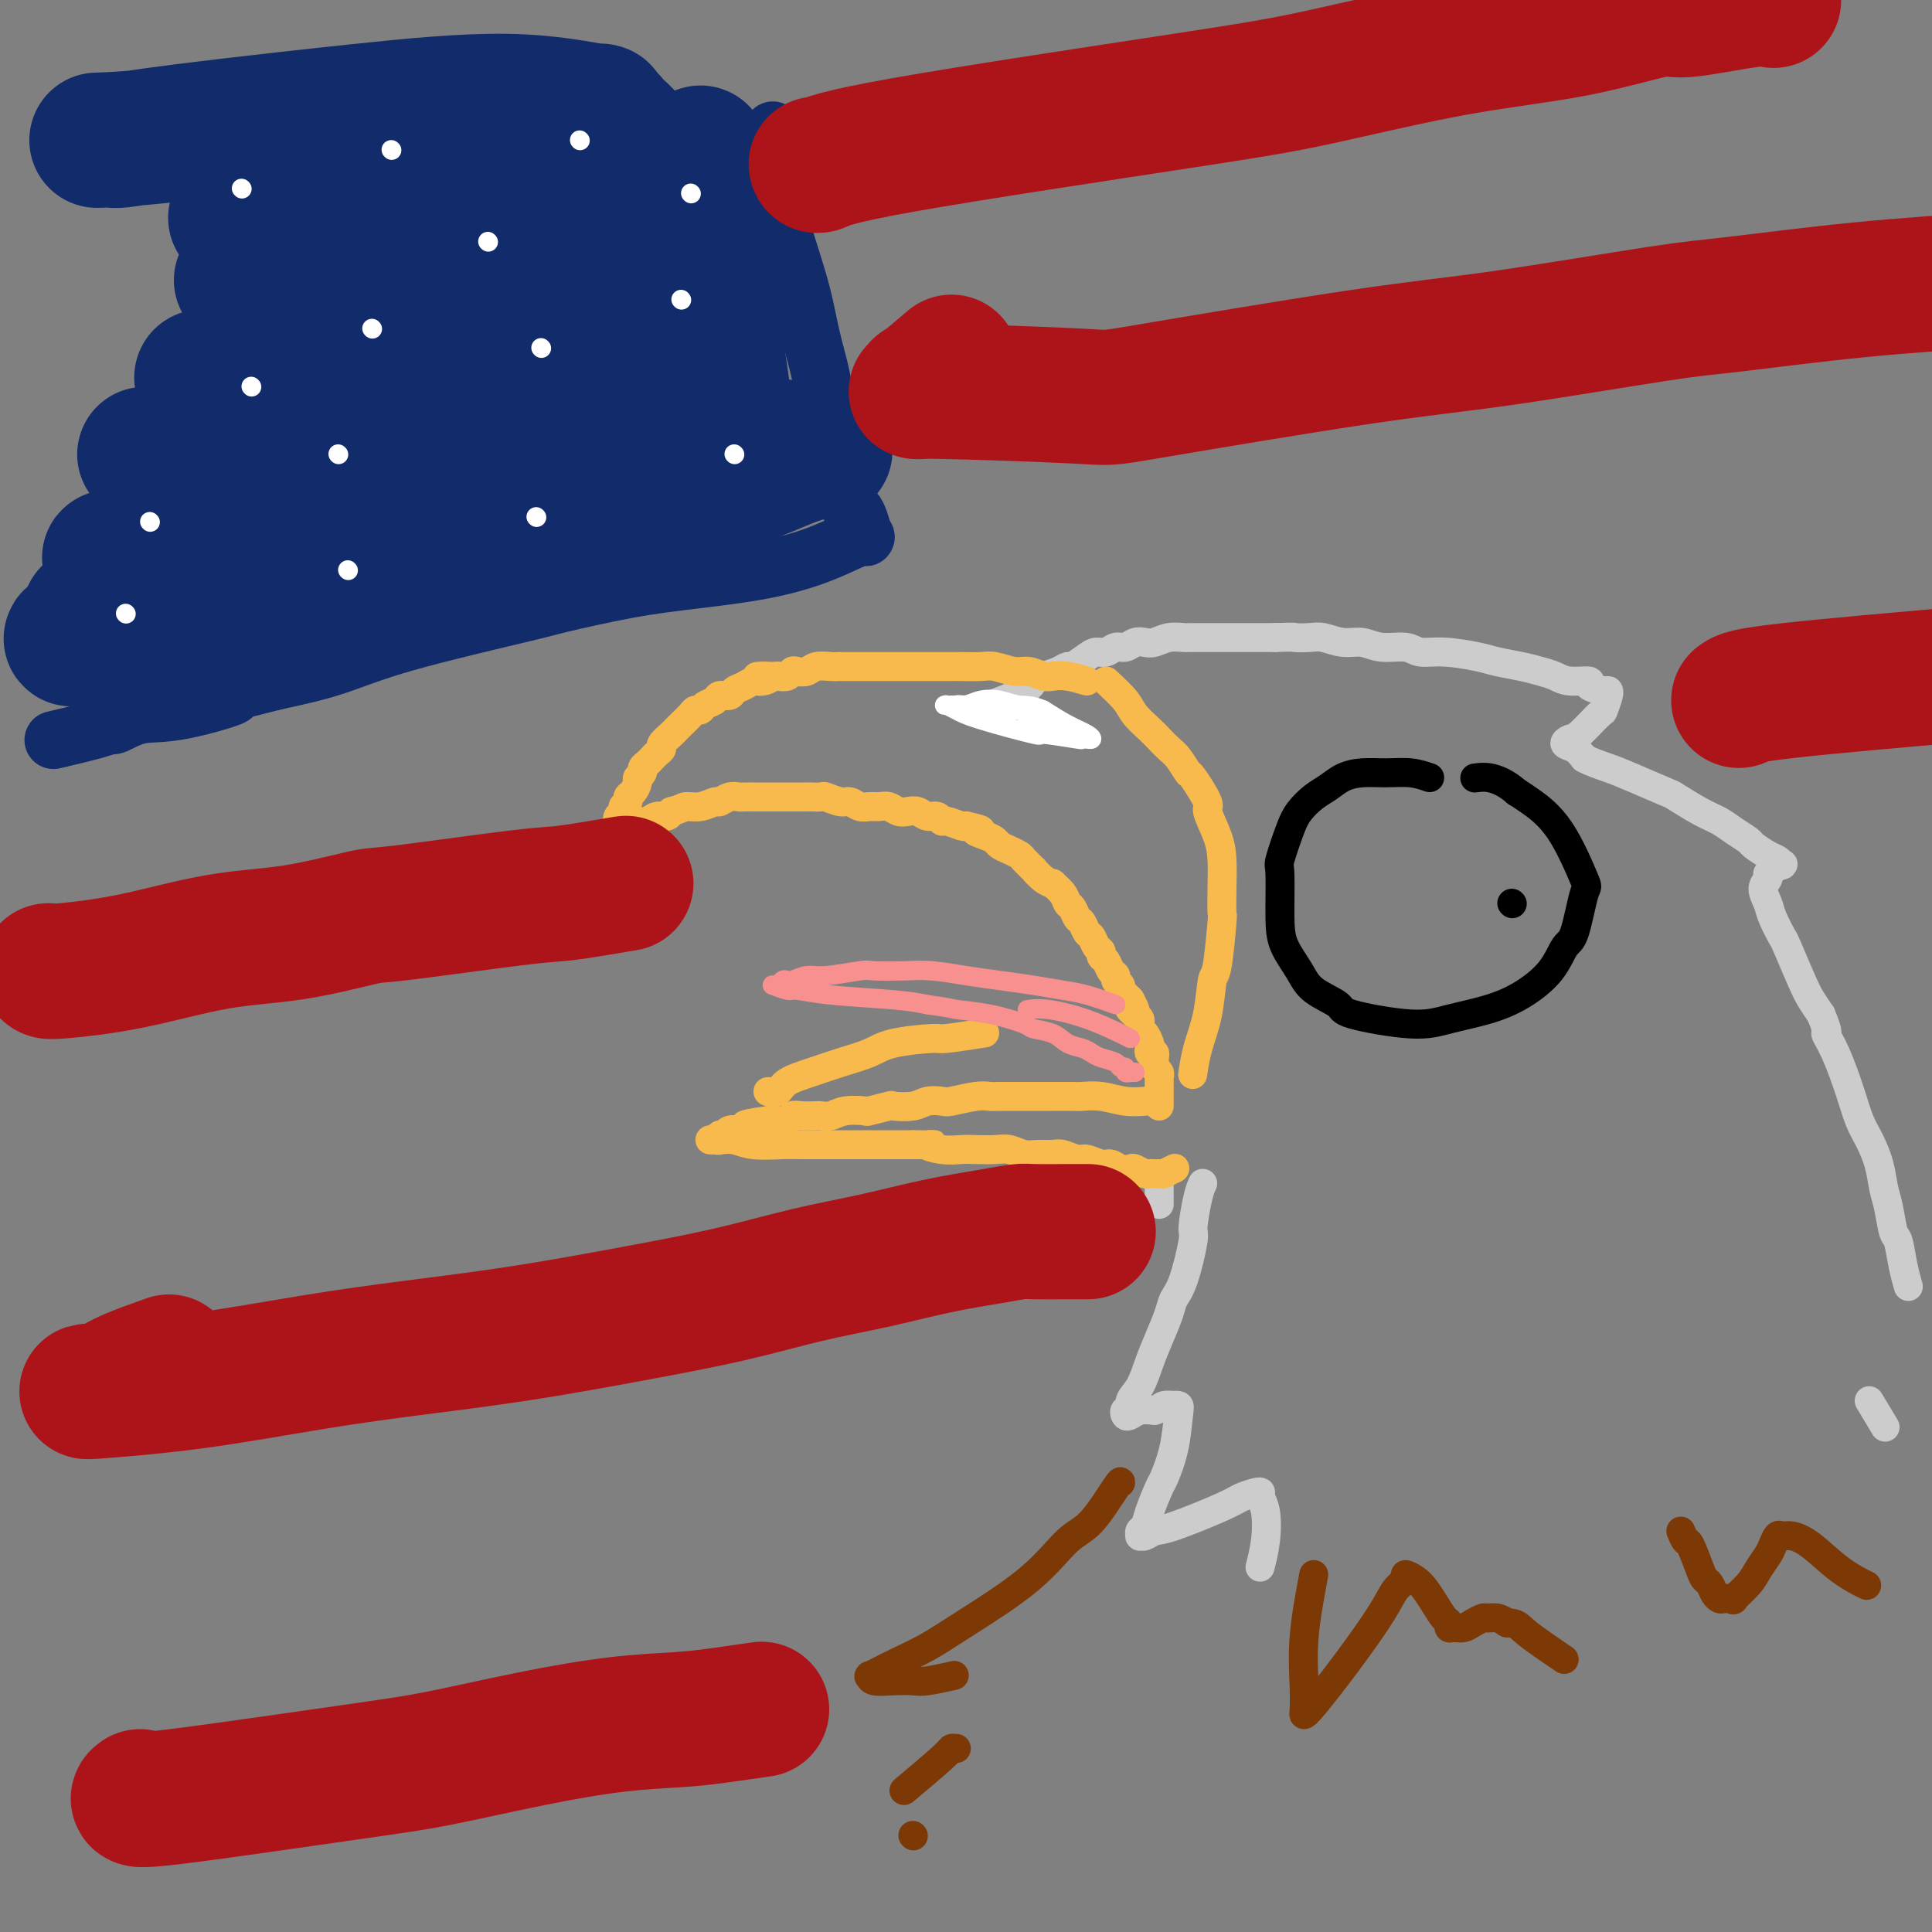 <svg viewBox='0 0 400 400' version='1.1' xmlns='http://www.w3.org/2000/svg' xmlns:xlink='http://www.w3.org/1999/xlink'><rect x="0" y="0" width="400" height="400" fill="#808080" stroke="none"/><g fill='none' stroke='#CCCCCC' stroke-width='6' stroke-linecap='round' stroke-linejoin='round'><path d='M205,146c2.773,-1.066 5.545,-2.132 7,-3c1.455,-0.868 1.592,-1.537 2,-2c0.408,-0.463 1.086,-0.719 2,-1c0.914,-0.281 2.065,-0.587 3,-1c0.935,-0.413 1.654,-0.933 2,-1c0.346,-0.067 0.319,0.318 1,0c0.681,-0.318 2.069,-1.338 3,-2c0.931,-0.662 1.404,-0.966 2,-1c0.596,-0.034 1.315,0.201 2,0c0.685,-0.201 1.338,-0.837 2,-1c0.662,-0.163 1.335,0.149 2,0c0.665,-0.149 1.324,-0.758 2,-1c0.676,-0.242 1.369,-0.117 2,0c0.631,0.117 1.198,0.228 2,0c0.802,-0.228 1.838,-0.793 3,-1c1.162,-0.207 2.451,-0.055 3,0c0.549,0.055 0.357,0.015 1,0c0.643,-0.015 2.119,-0.004 3,0c0.881,0.004 1.166,0.001 2,0c0.834,-0.001 2.215,-0.000 3,0c0.785,0.000 0.973,0.000 2,0c1.027,-0.000 2.892,-0.000 4,0c1.108,0.000 1.459,0.000 2,0c0.541,-0.000 1.270,-0.000 2,0'/><path d='M264,132c4.936,-0.159 3.776,-0.058 4,0c0.224,0.058 1.832,0.072 3,0c1.168,-0.072 1.895,-0.231 3,0c1.105,0.231 2.587,0.850 4,1c1.413,0.150 2.755,-0.171 4,0c1.245,0.171 2.392,0.833 4,1c1.608,0.167 3.678,-0.163 5,0c1.322,0.163 1.897,0.817 3,1c1.103,0.183 2.735,-0.106 5,0c2.265,0.106 5.162,0.605 7,1c1.838,0.395 2.615,0.684 4,1c1.385,0.316 3.378,0.658 5,1c1.622,0.342 2.873,0.683 4,1c1.127,0.317 2.130,0.611 3,1c0.870,0.389 1.606,0.875 3,1c1.394,0.125 3.445,-0.110 4,0c0.555,0.110 -0.386,0.566 0,1c0.386,0.434 2.100,0.846 3,1c0.900,0.154 0.987,0.052 1,0c0.013,-0.052 -0.048,-0.052 0,0c0.048,0.052 0.207,0.157 0,1c-0.207,0.843 -0.779,2.425 -1,3c-0.221,0.575 -0.092,0.142 -1,1c-0.908,0.858 -2.854,3.006 -4,4c-1.146,0.994 -1.493,0.833 -2,1c-0.507,0.167 -1.175,0.660 -1,1c0.175,0.340 1.193,0.526 2,1c0.807,0.474 1.404,1.237 2,2'/><path d='M328,157c1.558,0.843 3.452,1.451 5,2c1.548,0.549 2.750,1.039 5,2c2.250,0.961 5.550,2.393 7,3c1.450,0.607 1.051,0.390 2,1c0.949,0.610 3.247,2.046 5,3c1.753,0.954 2.963,1.425 4,2c1.037,0.575 1.902,1.253 3,2c1.098,0.747 2.427,1.563 3,2c0.573,0.437 0.388,0.496 1,1c0.612,0.504 2.022,1.455 3,2c0.978,0.545 1.523,0.685 2,1c0.477,0.315 0.884,0.806 1,1c0.116,0.194 -0.060,0.091 0,0c0.060,-0.091 0.355,-0.169 0,0c-0.355,0.169 -1.362,0.583 -2,1c-0.638,0.417 -0.908,0.835 -1,1c-0.092,0.165 -0.007,0.078 0,0c0.007,-0.078 -0.063,-0.147 0,0c0.063,0.147 0.259,0.509 0,1c-0.259,0.491 -0.972,1.110 -1,2c-0.028,0.890 0.629,2.051 1,3c0.371,0.949 0.455,1.685 1,3c0.545,1.315 1.549,3.209 2,4c0.451,0.791 0.348,0.480 1,2c0.652,1.520 2.060,4.871 3,7c0.940,2.129 1.411,3.037 2,4c0.589,0.963 1.294,1.982 2,3'/><path d='M377,210c2.003,4.793 1.012,3.775 1,4c-0.012,0.225 0.956,1.693 2,4c1.044,2.307 2.163,5.454 3,8c0.837,2.546 1.390,4.493 2,6c0.610,1.507 1.277,2.576 2,4c0.723,1.424 1.503,3.205 2,5c0.497,1.795 0.710,3.606 1,5c0.290,1.394 0.656,2.370 1,4c0.344,1.630 0.667,3.912 1,5c0.333,1.088 0.677,0.982 1,2c0.323,1.018 0.625,3.159 1,5c0.375,1.841 0.821,3.383 1,4c0.179,0.617 0.089,0.308 0,0'/><path d='M249,245c-0.297,0.622 -0.594,1.244 -1,3c-0.406,1.756 -0.920,4.646 -1,6c-0.080,1.354 0.274,1.173 0,3c-0.274,1.827 -1.176,5.663 -2,8c-0.824,2.337 -1.571,3.175 -2,4c-0.429,0.825 -0.539,1.638 -1,3c-0.461,1.362 -1.271,3.273 -2,5c-0.729,1.727 -1.376,3.271 -2,5c-0.624,1.729 -1.226,3.644 -2,5c-0.774,1.356 -1.722,2.154 -2,3c-0.278,0.846 0.113,1.740 0,2c-0.113,0.260 -0.729,-0.113 -1,0c-0.271,0.113 -0.196,0.711 0,1c0.196,0.289 0.514,0.270 1,0c0.486,-0.270 1.139,-0.791 2,-1c0.861,-0.209 1.931,-0.104 3,0'/><path d='M239,292c1.256,-0.381 1.395,-0.832 2,-1c0.605,-0.168 1.677,-0.053 2,0c0.323,0.053 -0.103,0.042 0,0c0.103,-0.042 0.733,-0.117 1,0c0.267,0.117 0.170,0.426 0,2c-0.170,1.574 -0.412,4.415 -1,7c-0.588,2.585 -1.520,4.916 -2,6c-0.480,1.084 -0.507,0.921 -1,2c-0.493,1.079 -1.453,3.399 -2,5c-0.547,1.601 -0.680,2.483 -1,3c-0.320,0.517 -0.826,0.671 -1,1c-0.174,0.329 -0.016,0.834 0,1c0.016,0.166 -0.109,-0.007 0,0c0.109,0.007 0.451,0.195 1,0c0.549,-0.195 1.306,-0.774 2,-1c0.694,-0.226 1.325,-0.100 4,-1c2.675,-0.900 7.395,-2.828 10,-4c2.605,-1.172 3.094,-1.590 4,-2c0.906,-0.410 2.230,-0.814 3,-1c0.770,-0.186 0.987,-0.154 1,0c0.013,0.154 -0.179,0.431 0,1c0.179,0.569 0.728,1.431 1,3c0.272,1.569 0.265,3.846 0,6c-0.265,2.154 -0.790,4.187 -1,5c-0.210,0.813 -0.105,0.407 0,0'/><path d='M387,290c1.250,2.083 2.500,4.167 3,5c0.500,0.833 0.250,0.417 0,0'/><path d='M240,245c0.000,0.089 0.000,0.178 0,1c0.000,0.822 0.000,2.378 0,3c0.000,0.622 0.000,0.311 0,0'/></g>
<g fill='none' stroke='#F8BA4D' stroke-width='6' stroke-linecap='round' stroke-linejoin='round'><path d='M225,141c-1.392,-0.414 -2.783,-0.828 -4,-1c-1.217,-0.172 -2.258,-0.102 -3,0c-0.742,0.102 -1.183,0.238 -2,0c-0.817,-0.238 -2.008,-0.848 -3,-1c-0.992,-0.152 -1.784,0.156 -3,0c-1.216,-0.156 -2.857,-0.774 -4,-1c-1.143,-0.226 -1.790,-0.061 -3,0c-1.210,0.061 -2.984,0.016 -4,0c-1.016,-0.016 -1.273,-0.004 -2,0c-0.727,0.004 -1.924,0.001 -3,0c-1.076,-0.001 -2.030,-0.000 -3,0c-0.970,0.000 -1.956,0.000 -3,0c-1.044,-0.000 -2.148,-0.000 -3,0c-0.852,0.000 -1.454,-0.000 -2,0c-0.546,0.000 -1.037,0.000 -2,0c-0.963,-0.000 -2.397,-0.001 -3,0c-0.603,0.001 -0.374,0.004 -1,0c-0.626,-0.004 -2.108,-0.015 -3,0c-0.892,0.015 -1.195,0.056 -2,0c-0.805,-0.056 -2.113,-0.207 -3,0c-0.887,0.207 -1.354,0.774 -2,1c-0.646,0.226 -1.472,0.112 -2,0c-0.528,-0.112 -0.757,-0.223 -1,0c-0.243,0.223 -0.498,0.778 -1,1c-0.502,0.222 -1.251,0.111 -2,0'/><path d='M161,140c-7.380,0.245 -3.329,-0.142 -2,0c1.329,0.142 -0.062,0.813 -1,1c-0.938,0.187 -1.421,-0.108 -2,0c-0.579,0.108 -1.253,0.621 -2,1c-0.747,0.379 -1.566,0.626 -2,1c-0.434,0.374 -0.483,0.875 -1,1c-0.517,0.125 -1.501,-0.125 -2,0c-0.499,0.125 -0.514,0.624 -1,1c-0.486,0.376 -1.443,0.629 -2,1c-0.557,0.371 -0.713,0.859 -1,1c-0.287,0.141 -0.706,-0.065 -1,0c-0.294,0.065 -0.465,0.402 -1,1c-0.535,0.598 -1.435,1.455 -2,2c-0.565,0.545 -0.795,0.776 -1,1c-0.205,0.224 -0.384,0.441 -1,1c-0.616,0.559 -1.670,1.459 -2,2c-0.330,0.541 0.065,0.722 0,1c-0.065,0.278 -0.591,0.652 -1,1c-0.409,0.348 -0.702,0.671 -1,1c-0.298,0.329 -0.601,0.665 -1,1c-0.399,0.335 -0.894,0.671 -1,1c-0.106,0.329 0.178,0.651 0,1c-0.178,0.349 -0.817,0.723 -1,1c-0.183,0.277 0.091,0.455 0,1c-0.091,0.545 -0.545,1.455 -1,2c-0.455,0.545 -0.910,0.723 -1,1c-0.090,0.277 0.186,0.651 0,1c-0.186,0.349 -0.833,0.671 -1,1c-0.167,0.329 0.147,0.666 0,1c-0.147,0.334 -0.756,0.667 -1,1c-0.244,0.333 -0.122,0.667 0,1'/><path d='M128,170c-2.013,3.109 -0.547,0.882 0,0c0.547,-0.882 0.173,-0.419 0,0c-0.173,0.419 -0.145,0.793 0,1c0.145,0.207 0.409,0.248 1,0c0.591,-0.248 1.510,-0.784 2,-1c0.490,-0.216 0.551,-0.113 1,0c0.449,0.113 1.285,0.237 2,0c0.715,-0.237 1.308,-0.833 2,-1c0.692,-0.167 1.483,0.095 2,0c0.517,-0.095 0.758,-0.548 1,-1'/><path d='M139,168c2.245,-0.553 2.359,-0.937 3,-1c0.641,-0.063 1.811,0.193 3,0c1.189,-0.193 2.398,-0.836 3,-1c0.602,-0.164 0.598,0.152 1,0c0.402,-0.152 1.210,-0.773 2,-1c0.790,-0.227 1.562,-0.061 2,0c0.438,0.061 0.541,0.016 1,0c0.459,-0.016 1.273,-0.004 2,0c0.727,0.004 1.367,0.001 2,0c0.633,-0.001 1.257,-0.000 2,0c0.743,0.000 1.604,0.000 2,0c0.396,-0.000 0.328,-0.001 1,0c0.672,0.001 2.085,0.004 3,0c0.915,-0.004 1.333,-0.016 2,0c0.667,0.016 1.582,0.061 2,0c0.418,-0.061 0.338,-0.227 1,0c0.662,0.227 2.064,0.846 3,1c0.936,0.154 1.405,-0.156 2,0c0.595,0.156 1.314,0.777 2,1c0.686,0.223 1.339,0.046 2,0c0.661,-0.046 1.332,0.039 2,0c0.668,-0.039 1.334,-0.203 2,0c0.666,0.203 1.334,0.771 2,1c0.666,0.229 1.331,0.118 2,0c0.669,-0.118 1.343,-0.243 2,0c0.657,0.243 1.297,0.853 2,1c0.703,0.147 1.470,-0.171 2,0c0.530,0.171 0.822,0.829 1,1c0.178,0.171 0.240,-0.146 1,0c0.760,0.146 2.217,0.756 3,1c0.783,0.244 0.891,0.122 1,0'/><path d='M200,171c5.003,1.107 2.509,0.874 2,1c-0.509,0.126 0.967,0.612 2,1c1.033,0.388 1.623,0.680 2,1c0.377,0.320 0.540,0.668 1,1c0.460,0.332 1.218,0.648 2,1c0.782,0.352 1.588,0.742 2,1c0.412,0.258 0.430,0.385 1,1c0.570,0.615 1.692,1.718 2,2c0.308,0.282 -0.198,-0.259 0,0c0.198,0.259 1.100,1.316 2,2c0.900,0.684 1.799,0.994 2,1c0.201,0.006 -0.297,-0.293 0,0c0.297,0.293 1.389,1.176 2,2c0.611,0.824 0.741,1.587 1,2c0.259,0.413 0.647,0.477 1,1c0.353,0.523 0.672,1.506 1,2c0.328,0.494 0.666,0.499 1,1c0.334,0.501 0.663,1.496 1,2c0.337,0.504 0.682,0.515 1,1c0.318,0.485 0.610,1.443 1,2c0.390,0.557 0.879,0.712 1,1c0.121,0.288 -0.126,0.707 0,1c0.126,0.293 0.626,0.460 1,1c0.374,0.540 0.621,1.454 1,2c0.379,0.546 0.889,0.724 1,1c0.111,0.276 -0.177,0.651 0,1c0.177,0.349 0.821,0.671 1,1c0.179,0.329 -0.106,0.666 0,1c0.106,0.334 0.602,0.667 1,1c0.398,0.333 0.699,0.667 1,1'/><path d='M234,207c2.121,3.809 0.424,2.330 0,2c-0.424,-0.330 0.425,0.488 1,1c0.575,0.512 0.876,0.718 1,1c0.124,0.282 0.072,0.638 0,1c-0.072,0.362 -0.164,0.728 0,1c0.164,0.272 0.584,0.450 1,1c0.416,0.550 0.830,1.470 1,2c0.170,0.530 0.098,0.668 0,1c-0.098,0.332 -0.222,0.859 0,1c0.222,0.141 0.791,-0.103 1,0c0.209,0.103 0.060,0.552 0,1c-0.060,0.448 -0.030,0.895 0,1c0.030,0.105 0.061,-0.130 0,0c-0.061,0.130 -0.212,0.626 0,1c0.212,0.374 0.789,0.626 1,1c0.211,0.374 0.057,0.870 0,1c-0.057,0.130 -0.015,-0.105 0,0c0.015,0.105 0.004,0.550 0,1c-0.004,0.450 -0.001,0.904 0,1c0.001,0.096 0.000,-0.167 0,0c-0.000,0.167 -0.000,0.763 0,1c0.000,0.237 0.000,0.116 0,0c-0.000,-0.116 -0.000,-0.228 0,0c0.000,0.228 0.000,0.796 0,1c-0.000,0.204 -0.000,0.044 0,0c0.000,-0.044 0.000,0.030 0,0c-0.000,-0.030 -0.000,-0.162 0,0c0.000,0.162 0.000,0.618 0,1c-0.000,0.382 -0.000,0.691 0,1'/><path d='M238,228c-0.091,-0.030 -0.183,-0.061 -1,0c-0.817,0.061 -2.360,0.212 -4,0c-1.640,-0.212 -3.377,-0.789 -5,-1c-1.623,-0.211 -3.132,-0.057 -4,0c-0.868,0.057 -1.096,0.015 -2,0c-0.904,-0.015 -2.483,-0.005 -4,0c-1.517,0.005 -2.970,0.005 -5,0c-2.030,-0.005 -4.636,-0.015 -6,0c-1.364,0.015 -1.485,0.056 -2,0c-0.515,-0.056 -1.423,-0.207 -3,0c-1.577,0.207 -3.821,0.774 -5,1c-1.179,0.226 -1.293,0.112 -2,0c-0.707,-0.112 -2.008,-0.223 -3,0c-0.992,0.223 -1.674,0.778 -3,1c-1.326,0.222 -3.296,0.111 -4,0c-0.704,-0.111 -0.142,-0.222 -1,0c-0.858,0.222 -3.137,0.778 -4,1c-0.863,0.222 -0.309,0.112 -1,0c-0.691,-0.112 -2.625,-0.226 -4,0c-1.375,0.226 -2.189,0.792 -3,1c-0.811,0.208 -1.617,0.060 -2,0c-0.383,-0.060 -0.343,-0.030 -1,0c-0.657,0.030 -2.010,0.061 -3,0c-0.990,-0.061 -1.616,-0.212 -2,0c-0.384,0.212 -0.527,0.788 -1,1c-0.473,0.212 -1.278,0.061 -2,0c-0.722,-0.061 -1.361,-0.030 -2,0'/><path d='M159,232c-7.383,1.016 -4.339,1.056 -3,1c1.339,-0.056 0.973,-0.207 0,0c-0.973,0.207 -2.552,0.772 -3,1c-0.448,0.228 0.234,0.117 0,0c-0.234,-0.117 -1.386,-0.242 -2,0c-0.614,0.242 -0.692,0.849 -1,1c-0.308,0.151 -0.848,-0.155 -1,0c-0.152,0.155 0.083,0.773 0,1c-0.083,0.227 -0.485,0.065 -1,0c-0.515,-0.065 -1.141,-0.031 -1,0c0.141,0.031 1.051,0.061 2,0c0.949,-0.061 1.937,-0.212 3,0c1.063,0.212 2.202,0.789 4,1c1.798,0.211 4.255,0.057 6,0c1.745,-0.057 2.778,-0.015 4,0c1.222,0.015 2.633,0.004 4,0c1.367,-0.004 2.689,-0.001 4,0c1.311,0.001 2.609,0.000 4,0c1.391,-0.000 2.874,-0.000 4,0c1.126,0.000 1.893,0.000 3,0c1.107,-0.000 2.553,-0.000 4,0'/><path d='M189,237c7.051,0.094 3.678,-0.171 3,0c-0.678,0.171 1.340,0.777 3,1c1.660,0.223 2.961,0.064 4,0c1.039,-0.064 1.814,-0.031 3,0c1.186,0.031 2.783,0.061 4,0c1.217,-0.061 2.054,-0.214 3,0c0.946,0.214 2.001,0.793 3,1c0.999,0.207 1.943,0.040 3,0c1.057,-0.040 2.226,0.046 3,0c0.774,-0.046 1.152,-0.224 2,0c0.848,0.224 2.166,0.848 3,1c0.834,0.152 1.183,-0.169 2,0c0.817,0.169 2.102,0.829 3,1c0.898,0.171 1.410,-0.147 2,0c0.590,0.147 1.257,0.757 2,1c0.743,0.243 1.561,0.118 2,0c0.439,-0.118 0.498,-0.228 1,0c0.502,0.228 1.445,0.793 2,1c0.555,0.207 0.721,0.057 1,0c0.279,-0.057 0.671,-0.019 1,0c0.329,0.019 0.597,0.019 1,0c0.403,-0.019 0.943,-0.057 1,0c0.057,0.057 -0.369,0.208 0,0c0.369,-0.208 1.534,-0.774 2,-1c0.466,-0.226 0.233,-0.113 0,0'/><path d='M229,141c1.542,1.429 3.085,2.859 4,4c0.915,1.141 1.203,1.995 2,3c0.797,1.005 2.102,2.162 3,3c0.898,0.838 1.390,1.358 2,2c0.610,0.642 1.338,1.405 2,2c0.662,0.595 1.258,1.021 2,2c0.742,0.979 1.631,2.512 2,3c0.369,0.488 0.218,-0.069 1,1c0.782,1.069 2.497,3.764 3,5c0.503,1.236 -0.205,1.012 0,2c0.205,0.988 1.324,3.188 2,5c0.676,1.812 0.910,3.236 1,5c0.090,1.764 0.035,3.868 0,6c-0.035,2.132 -0.050,4.291 0,5c0.050,0.709 0.164,-0.031 0,2c-0.164,2.031 -0.608,6.832 -1,9c-0.392,2.168 -0.732,1.702 -1,3c-0.268,1.298 -0.464,4.358 -1,7c-0.536,2.642 -1.414,4.865 -2,7c-0.586,2.135 -0.882,4.181 -1,5c-0.118,0.819 -0.059,0.409 0,0'/><path d='M159,226c0.733,0.179 1.466,0.357 2,0c0.534,-0.357 0.868,-1.251 2,-2c1.132,-0.749 3.061,-1.353 5,-2c1.939,-0.647 3.890,-1.335 6,-2c2.110,-0.665 4.381,-1.306 6,-2c1.619,-0.694 2.586,-1.440 5,-2c2.414,-0.560 6.276,-0.934 8,-1c1.724,-0.066 1.310,0.174 3,0c1.690,-0.174 5.483,-0.764 7,-1c1.517,-0.236 0.759,-0.118 0,0'/></g>
<g fill='none' stroke='#000000' stroke-width='6' stroke-linecap='round' stroke-linejoin='round'><path d='M296,161c-1.249,-0.427 -2.497,-0.854 -4,-1c-1.503,-0.146 -3.259,-0.009 -5,0c-1.741,0.009 -3.467,-0.108 -5,0c-1.533,0.108 -2.871,0.441 -4,1c-1.129,0.559 -2.047,1.345 -3,2c-0.953,0.655 -1.940,1.181 -3,2c-1.060,0.819 -2.193,1.933 -3,3c-0.807,1.067 -1.287,2.087 -2,4c-0.713,1.913 -1.660,4.721 -2,6c-0.340,1.279 -0.075,1.031 0,3c0.075,1.969 -0.042,6.155 0,9c0.042,2.845 0.243,4.347 1,6c0.757,1.653 2.070,3.456 3,5c0.930,1.544 1.477,2.828 3,4c1.523,1.172 4.023,2.232 5,3c0.977,0.768 0.433,1.246 3,2c2.567,0.754 8.245,1.785 12,2c3.755,0.215 5.586,-0.387 8,-1c2.414,-0.613 5.409,-1.236 8,-2c2.591,-0.764 4.778,-1.670 7,-3c2.222,-1.330 4.480,-3.084 6,-5c1.520,-1.916 2.303,-3.996 3,-5c0.697,-1.004 1.309,-0.934 2,-3c0.691,-2.066 1.461,-6.269 2,-8c0.539,-1.731 0.845,-0.990 0,-3c-0.845,-2.010 -2.843,-6.772 -5,-10c-2.157,-3.228 -4.473,-4.922 -6,-6c-1.527,-1.078 -2.263,-1.539 -3,-2'/><path d='M314,164c-3.956,-3.467 -6.844,-3.133 -8,-3c-1.156,0.133 -0.578,0.067 0,0'/><path d='M313,187c0.000,0.000 0.100,0.100 0.1,0.1'/></g>
<g fill='none' stroke='#F99090' stroke-width='4' stroke-linecap='round' stroke-linejoin='round'><path d='M231,208c-2.107,-0.756 -4.213,-1.512 -6,-2c-1.787,-0.488 -3.253,-0.709 -5,-1c-1.747,-0.291 -3.774,-0.652 -6,-1c-2.226,-0.348 -4.653,-0.681 -7,-1c-2.347,-0.319 -4.616,-0.622 -7,-1c-2.384,-0.378 -4.882,-0.829 -7,-1c-2.118,-0.171 -3.854,-0.061 -6,0c-2.146,0.061 -4.701,0.073 -6,0c-1.299,-0.073 -1.342,-0.229 -3,0c-1.658,0.229 -4.931,0.845 -7,1c-2.069,0.155 -2.935,-0.151 -4,0c-1.065,0.151 -2.330,0.757 -3,1c-0.670,0.243 -0.743,0.122 -1,0c-0.257,-0.122 -0.696,-0.244 -1,0c-0.304,0.244 -0.473,0.853 -1,1c-0.527,0.147 -1.412,-0.168 -1,0c0.412,0.168 2.121,0.818 3,1c0.879,0.182 0.926,-0.106 2,0c1.074,0.106 3.174,0.605 7,1c3.826,0.395 9.379,0.684 13,1c3.621,0.316 5.311,0.658 7,1'/><path d='M192,208c5.839,0.813 4.936,0.847 6,1c1.064,0.153 4.094,0.426 7,1c2.906,0.574 5.688,1.449 7,2c1.312,0.551 1.153,0.777 2,1c0.847,0.223 2.701,0.441 4,1c1.299,0.559 2.043,1.459 3,2c0.957,0.541 2.126,0.723 3,1c0.874,0.277 1.454,0.647 2,1c0.546,0.353 1.059,0.687 2,1c0.941,0.313 2.309,0.606 3,1c0.691,0.394 0.706,0.890 1,1c0.294,0.110 0.867,-0.167 1,0c0.133,0.167 -0.174,0.777 0,1c0.174,0.223 0.830,0.060 1,0c0.170,-0.060 -0.147,-0.016 0,0c0.147,0.016 0.756,0.005 1,0c0.244,-0.005 0.122,-0.002 0,0'/><path d='M234,215c-0.263,-0.144 -0.526,-0.287 -2,-1c-1.474,-0.713 -4.158,-1.995 -7,-3c-2.842,-1.005 -5.842,-1.732 -8,-2c-2.158,-0.268 -3.474,-0.077 -4,0c-0.526,0.077 -0.263,0.038 0,0'/></g>
<g fill='none' stroke='#FFFFFF' stroke-width='4' stroke-linecap='round' stroke-linejoin='round'><path d='M222,152c0.003,-0.249 0.006,-0.497 -1,-1c-1.006,-0.503 -3.022,-1.259 -5,-2c-1.978,-0.741 -3.917,-1.466 -5,-2c-1.083,-0.534 -1.311,-0.876 -4,-1c-2.689,-0.124 -7.839,-0.031 -10,0c-2.161,0.031 -1.331,-0.001 -1,0c0.331,0.001 0.165,0.036 0,0c-0.165,-0.036 -0.328,-0.144 0,0c0.328,0.144 1.147,0.540 2,1c0.853,0.460 1.741,0.985 5,2c3.259,1.015 8.890,2.521 11,3c2.110,0.479 0.699,-0.067 2,0c1.301,0.067 5.315,0.748 7,1c1.685,0.252 1.043,0.077 1,0c-0.043,-0.077 0.513,-0.054 1,0c0.487,0.054 0.904,0.138 1,0c0.096,-0.138 -0.128,-0.499 -1,-1c-0.872,-0.501 -2.392,-1.143 -4,-2c-1.608,-0.857 -3.304,-1.928 -5,-3'/><path d='M216,147c-2.491,-1.098 -3.719,-0.844 -5,-1c-1.281,-0.156 -2.617,-0.721 -4,-1c-1.383,-0.279 -2.814,-0.272 -4,0c-1.186,0.272 -2.127,0.809 -3,1c-0.873,0.191 -1.676,0.037 -2,0c-0.324,-0.037 -0.168,0.043 0,0c0.168,-0.043 0.348,-0.207 1,0c0.652,0.207 1.775,0.787 3,1c1.225,0.213 2.550,0.061 4,0c1.450,-0.061 3.023,-0.030 4,0c0.977,0.030 1.359,0.061 2,0c0.641,-0.061 1.543,-0.212 2,0c0.457,0.212 0.469,0.788 1,1c0.531,0.212 1.580,0.061 2,0c0.420,-0.061 0.210,-0.030 0,0'/></g>
<g fill='none' stroke='#7C3805' stroke-width='6' stroke-linecap='round' stroke-linejoin='round'><path d='M232,307c0.032,-0.297 0.065,-0.593 -1,1c-1.065,1.593 -3.227,5.077 -5,7c-1.773,1.923 -3.156,2.287 -5,4c-1.844,1.713 -4.150,4.777 -8,8c-3.850,3.223 -9.246,6.604 -13,9c-3.754,2.396 -5.867,3.805 -8,5c-2.133,1.195 -4.284,2.176 -6,3c-1.716,0.824 -2.995,1.493 -4,2c-1.005,0.507 -1.736,0.854 -2,1c-0.264,0.146 -0.061,0.091 0,0c0.061,-0.091 -0.020,-0.220 0,0c0.020,0.220 0.139,0.787 1,1c0.861,0.213 2.463,0.071 4,0c1.537,-0.071 3.010,-0.071 4,0c0.990,0.071 1.497,0.211 3,0c1.503,-0.211 4.001,-0.775 5,-1c0.999,-0.225 0.500,-0.113 0,0'/><path d='M198,362c-0.405,-0.048 -0.810,-0.095 -1,0c-0.190,0.095 -0.167,0.333 -2,2c-1.833,1.667 -5.524,4.762 -7,6c-1.476,1.238 -0.738,0.619 0,0'/><path d='M189,380c0.000,0.000 0.100,0.100 0.1,0.1'/><path d='M272,326c-0.844,4.505 -1.688,9.010 -2,13c-0.312,3.990 -0.092,7.464 0,10c0.092,2.536 0.055,4.132 0,5c-0.055,0.868 -0.129,1.008 0,1c0.129,-0.008 0.459,-0.162 2,-2c1.541,-1.838 4.292,-5.358 7,-9c2.708,-3.642 5.373,-7.404 7,-10c1.627,-2.596 2.218,-4.025 3,-5c0.782,-0.975 1.756,-1.496 2,-2c0.244,-0.504 -0.244,-0.990 0,-1c0.244,-0.010 1.218,0.455 2,1c0.782,0.545 1.372,1.169 2,2c0.628,0.831 1.295,1.869 2,3c0.705,1.131 1.449,2.356 2,3c0.551,0.644 0.910,0.706 1,1c0.090,0.294 -0.088,0.821 0,1c0.088,0.179 0.442,0.010 1,0c0.558,-0.010 1.318,0.140 2,0c0.682,-0.140 1.285,-0.571 2,-1c0.715,-0.429 1.542,-0.857 2,-1c0.458,-0.143 0.546,0.000 1,0c0.454,-0.000 1.272,-0.143 2,0c0.728,0.143 1.364,0.571 2,1'/><path d='M312,336c2.190,0.000 2.167,0.500 4,2c1.833,1.500 5.524,4.000 7,5c1.476,1.000 0.738,0.500 0,0'/><path d='M348,317c0.364,0.869 0.727,1.737 1,2c0.273,0.263 0.454,-0.081 1,1c0.546,1.081 1.456,3.586 2,5c0.544,1.414 0.722,1.738 1,2c0.278,0.262 0.657,0.462 1,1c0.343,0.538 0.650,1.415 1,2c0.350,0.585 0.745,0.880 1,1c0.255,0.120 0.372,0.066 1,0c0.628,-0.066 1.769,-0.143 2,0c0.231,0.143 -0.447,0.506 0,0c0.447,-0.506 2.018,-1.880 3,-3c0.982,-1.120 1.376,-1.984 2,-3c0.624,-1.016 1.478,-2.182 2,-3c0.522,-0.818 0.710,-1.288 1,-2c0.290,-0.712 0.680,-1.667 1,-2c0.320,-0.333 0.570,-0.043 1,0c0.430,0.043 1.041,-0.160 2,0c0.959,0.160 2.267,0.682 4,2c1.733,1.318 3.890,3.432 6,5c2.110,1.568 4.174,2.591 5,3c0.826,0.409 0.413,0.205 0,0'/></g>
<g fill='none' stroke='#122B6A' stroke-width='12' stroke-linecap='round' stroke-linejoin='round'><path d='M160,27c-0.074,1.581 -0.147,3.161 0,6c0.147,2.839 0.515,6.935 1,10c0.485,3.065 1.085,5.097 2,8c0.915,2.903 2.143,6.675 3,10c0.857,3.325 1.343,6.201 2,9c0.657,2.799 1.484,5.519 2,8c0.516,2.481 0.719,4.721 1,6c0.281,1.279 0.639,1.595 1,3c0.361,1.405 0.727,3.898 1,6c0.273,2.102 0.455,3.815 1,6c0.545,2.185 1.454,4.844 2,6c0.546,1.156 0.728,0.809 1,1c0.272,0.191 0.633,0.922 1,2c0.367,1.078 0.741,2.505 1,3c0.259,0.495 0.403,0.058 0,0c-0.403,-0.058 -1.351,0.262 -3,1c-1.649,0.738 -3.997,1.893 -7,3c-3.003,1.107 -6.659,2.166 -11,3c-4.341,0.834 -9.367,1.443 -14,2c-4.633,0.557 -8.874,1.062 -14,2c-5.126,0.938 -11.139,2.309 -14,3c-2.861,0.691 -2.571,0.701 -8,2c-5.429,1.299 -16.577,3.888 -24,6c-7.423,2.112 -11.121,3.746 -15,5c-3.879,1.254 -7.940,2.127 -12,3'/><path d='M57,141c-20.431,5.146 -10.507,3.010 -9,3c1.507,-0.010 -5.403,2.104 -10,3c-4.597,0.896 -6.879,0.573 -9,1c-2.121,0.427 -4.079,1.603 -5,2c-0.921,0.397 -0.803,0.014 -1,0c-0.197,-0.014 -0.707,0.343 -3,1c-2.293,0.657 -6.369,1.616 -8,2c-1.631,0.384 -0.815,0.192 0,0'/></g>
<g fill='none' stroke='#122B6A' stroke-width='28' stroke-linecap='round' stroke-linejoin='round'><path d='M41,107c4.055,0.121 8.110,0.241 13,1c4.890,0.759 10.614,2.156 26,0c15.386,-2.156 40.433,-7.864 51,-10c10.567,-2.136 6.652,-0.700 7,-1c0.348,-0.300 4.957,-2.335 7,-3c2.043,-0.665 1.518,0.039 2,0c0.482,-0.039 1.970,-0.820 2,-1c0.030,-0.180 -1.398,0.243 -6,1c-4.602,0.757 -12.379,1.849 -22,4c-9.621,2.151 -21.086,5.360 -31,8c-9.914,2.640 -18.278,4.711 -27,7c-8.722,2.289 -17.800,4.795 -22,6c-4.200,1.205 -3.520,1.107 -6,2c-2.480,0.893 -8.121,2.777 -11,4c-2.879,1.223 -2.997,1.787 -4,2c-1.003,0.213 -2.890,0.077 0,0c2.890,-0.077 10.558,-0.095 14,0c3.442,0.095 2.657,0.302 13,-1c10.343,-1.302 31.813,-4.113 42,-6c10.187,-1.887 9.091,-2.848 13,-4c3.909,-1.152 12.822,-2.493 21,-5c8.178,-2.507 15.620,-6.178 20,-8c4.380,-1.822 5.697,-1.795 6,-2c0.303,-0.205 -0.408,-0.640 1,-1c1.408,-0.360 4.934,-0.643 0,0c-4.934,0.643 -18.328,2.212 -25,3c-6.672,0.788 -6.620,0.797 -15,3c-8.380,2.203 -25.190,6.602 -42,11'/><path d='M68,117c-13.090,2.881 -17.314,3.084 -24,5c-6.686,1.916 -15.835,5.545 -20,7c-4.165,1.455 -3.347,0.736 -4,1c-0.653,0.264 -2.778,1.513 -4,2c-1.222,0.487 -1.542,0.213 -1,0c0.542,-0.213 1.947,-0.366 8,-1c6.053,-0.634 16.755,-1.750 29,-4c12.245,-2.250 26.033,-5.634 39,-9c12.967,-3.366 25.113,-6.712 36,-10c10.887,-3.288 20.517,-6.516 27,-9c6.483,-2.484 9.820,-4.223 13,-5c3.180,-0.777 6.202,-0.592 1,-1c-5.202,-0.408 -18.627,-1.409 -25,-2c-6.373,-0.591 -5.694,-0.771 -18,1c-12.306,1.771 -37.596,5.493 -54,9c-16.404,3.507 -23.921,6.800 -30,9c-6.079,2.200 -10.722,3.306 -13,4c-2.278,0.694 -2.193,0.977 -2,1c0.193,0.023 0.494,-0.215 -1,0c-1.494,0.215 -4.783,0.884 1,0c5.783,-0.884 20.637,-3.321 29,-5c8.363,-1.679 10.233,-2.600 17,-5c6.767,-2.400 18.430,-6.277 30,-10c11.570,-3.723 23.047,-7.290 28,-9c4.953,-1.710 3.382,-1.561 4,-2c0.618,-0.439 3.425,-1.466 4,-2c0.575,-0.534 -1.083,-0.576 -1,-1c0.083,-0.424 1.907,-1.229 -7,-1c-8.907,0.229 -28.545,1.494 -42,3c-13.455,1.506 -20.728,3.253 -28,5'/><path d='M60,88c-7.753,1.348 -13.136,2.216 -17,3c-3.864,0.784 -6.210,1.482 -8,2c-1.790,0.518 -3.024,0.856 -4,1c-0.976,0.144 -1.695,0.095 0,0c1.695,-0.095 5.805,-0.236 15,-2c9.195,-1.764 23.474,-5.150 31,-7c7.526,-1.850 8.299,-2.163 16,-5c7.701,-2.837 22.331,-8.200 29,-11c6.669,-2.800 5.376,-3.039 5,-3c-0.376,0.039 0.165,0.357 1,0c0.835,-0.357 1.963,-1.388 -8,-1c-9.963,0.388 -31.017,2.196 -44,4c-12.983,1.804 -17.894,3.604 -22,5c-4.106,1.396 -7.408,2.390 -9,3c-1.592,0.610 -1.475,0.838 -2,1c-0.525,0.162 -1.694,0.257 -1,0c0.694,-0.257 3.249,-0.867 11,-3c7.751,-2.133 20.696,-5.791 28,-8c7.304,-2.209 8.965,-2.970 17,-5c8.035,-2.030 22.445,-5.330 29,-7c6.555,-1.670 5.257,-1.711 5,-2c-0.257,-0.289 0.528,-0.827 1,-1c0.472,-0.173 0.632,0.020 -2,0c-2.632,-0.020 -8.057,-0.254 -17,0c-8.943,0.254 -21.403,0.996 -31,2c-9.597,1.004 -16.331,2.269 -21,3c-4.669,0.731 -7.272,0.928 -9,1c-1.728,0.072 -2.581,0.019 -3,0c-0.419,-0.019 -0.406,-0.006 0,0c0.406,0.006 1.203,0.003 2,0'/><path d='M52,58c-5.603,-0.901 20.388,-5.652 36,-9c15.612,-3.348 20.844,-5.293 26,-7c5.156,-1.707 10.237,-3.177 13,-4c2.763,-0.823 3.210,-0.998 3,-1c-0.210,-0.002 -1.075,0.171 -6,0c-4.925,-0.171 -13.911,-0.686 -24,0c-10.089,0.686 -21.283,2.574 -29,4c-7.717,1.426 -11.957,2.391 -15,3c-3.043,0.609 -4.888,0.864 -6,1c-1.112,0.136 -1.491,0.154 -1,0c0.491,-0.154 1.853,-0.479 3,-1c1.147,-0.521 2.080,-1.238 8,-3c5.920,-1.762 16.828,-4.567 26,-7c9.172,-2.433 16.609,-4.492 22,-6c5.391,-1.508 8.735,-2.466 11,-3c2.265,-0.534 3.450,-0.646 4,-1c0.550,-0.354 0.464,-0.951 1,-1c0.536,-0.049 1.692,0.448 -1,0c-2.692,-0.448 -9.232,-1.843 -18,-2c-8.768,-0.157 -19.763,0.925 -30,2c-10.237,1.075 -19.715,2.144 -27,3c-7.285,0.856 -12.376,1.497 -16,2c-3.624,0.503 -5.781,0.866 -7,1c-1.219,0.134 -1.500,0.040 -2,0c-0.500,-0.040 -1.218,-0.024 -2,0c-0.782,0.024 -1.630,0.056 0,0c1.630,-0.056 5.736,-0.201 13,-1c7.264,-0.799 17.687,-2.254 26,-3c8.313,-0.746 14.518,-0.785 20,-1c5.482,-0.215 10.241,-0.608 15,-1'/><path d='M95,23c13.752,-0.916 11.132,-0.208 12,0c0.868,0.208 5.225,-0.086 8,0c2.775,0.086 3.968,0.552 5,1c1.032,0.448 1.903,0.879 3,1c1.097,0.121 2.421,-0.069 3,0c0.579,0.069 0.414,0.396 1,1c0.586,0.604 1.923,1.487 3,3c1.077,1.513 1.896,3.658 3,6c1.104,2.342 2.495,4.882 4,9c1.505,4.118 3.125,9.814 4,13c0.875,3.186 1.005,3.862 2,7c0.995,3.138 2.855,8.738 4,12c1.145,3.262 1.576,4.187 2,5c0.424,0.813 0.840,1.513 1,2c0.160,0.487 0.064,0.762 0,1c-0.064,0.238 -0.094,0.440 0,1c0.094,0.560 0.313,1.479 0,-1c-0.313,-2.479 -1.160,-8.357 -2,-14c-0.840,-5.643 -1.675,-11.050 -2,-16c-0.325,-4.950 -0.140,-9.442 0,-12c0.140,-2.558 0.233,-3.180 0,-4c-0.233,-0.820 -0.794,-1.836 -1,-3c-0.206,-1.164 -0.059,-2.475 0,-3c0.059,-0.525 0.029,-0.262 0,0'/></g>
<g fill='none' stroke='#AD1419' stroke-width='28' stroke-linecap='round' stroke-linejoin='round'><path d='M169,34c0.040,0.209 0.080,0.418 1,0c0.920,-0.418 2.718,-1.464 17,-4c14.282,-2.536 41.046,-6.562 57,-9c15.954,-2.438 21.097,-3.289 29,-5c7.903,-1.711 18.564,-4.284 28,-6c9.436,-1.716 17.646,-2.575 25,-4c7.354,-1.425 13.852,-3.415 17,-4c3.148,-0.585 2.947,0.235 6,0c3.053,-0.235 9.360,-1.525 13,-2c3.640,-0.475 4.611,-0.136 5,0c0.389,0.136 0.194,0.068 0,0'/><path d='M197,75c-2.500,2.145 -5.000,4.291 -6,5c-1.000,0.709 -0.500,-0.018 0,0c0.500,0.018 0.998,0.780 0,1c-0.998,0.220 -3.493,-0.102 3,0c6.493,0.102 21.975,0.626 29,1c7.025,0.374 5.595,0.596 15,-1c9.405,-1.596 29.646,-5.012 43,-7c13.354,-1.988 19.822,-2.550 30,-4c10.178,-1.450 24.068,-3.790 32,-5c7.932,-1.210 9.907,-1.291 16,-2c6.093,-0.709 16.302,-2.046 26,-3c9.698,-0.954 18.883,-1.523 25,-2c6.117,-0.477 9.165,-0.860 11,-1c1.835,-0.140 2.455,-0.038 4,0c1.545,0.038 4.013,0.011 5,0c0.987,-0.011 0.494,-0.005 0,0'/><path d='M10,201c0.128,0.115 0.255,0.230 3,0c2.745,-0.230 8.106,-0.805 14,-2c5.894,-1.195 12.319,-3.010 18,-4c5.681,-0.990 10.618,-1.154 16,-2c5.382,-0.846 11.210,-2.373 14,-3c2.790,-0.627 2.542,-0.354 8,-1c5.458,-0.646 16.623,-2.212 23,-3c6.377,-0.788 7.967,-0.799 10,-1c2.033,-0.201 4.509,-0.593 7,-1c2.491,-0.407 4.997,-0.831 6,-1c1.003,-0.169 0.501,-0.085 0,0'/><path d='M360,145c0.667,-0.511 1.333,-1.022 10,-2c8.667,-0.978 25.333,-2.422 32,-3c6.667,-0.578 3.333,-0.289 0,0'/><path d='M35,282c-3.017,1.072 -6.035,2.145 -8,3c-1.965,0.855 -2.878,1.493 -4,2c-1.122,0.507 -2.452,0.883 -3,1c-0.548,0.117 -0.314,-0.027 -1,0c-0.686,0.027 -2.292,0.223 1,0c3.292,-0.223 11.483,-0.867 20,-2c8.517,-1.133 17.359,-2.756 25,-4c7.641,-1.244 14.081,-2.108 21,-3c6.919,-0.892 14.316,-1.813 22,-3c7.684,-1.187 15.656,-2.639 23,-4c7.344,-1.361 14.059,-2.630 20,-4c5.941,-1.370 11.108,-2.840 16,-4c4.892,-1.160 9.508,-2.010 14,-3c4.492,-0.990 8.858,-2.122 13,-3c4.142,-0.878 8.060,-1.503 11,-2c2.940,-0.497 4.904,-0.865 6,-1c1.096,-0.135 1.325,-0.036 3,0c1.675,0.036 4.797,0.010 7,0c2.203,-0.010 3.487,-0.003 4,0c0.513,0.003 0.257,0.001 0,0'/><path d='M29,372c-0.664,0.502 -1.327,1.003 7,0c8.327,-1.003 25.645,-3.512 36,-5c10.355,-1.488 13.747,-1.957 19,-3c5.253,-1.043 12.368,-2.661 19,-4c6.632,-1.339 12.780,-2.397 18,-3c5.220,-0.603 9.513,-0.749 13,-1c3.487,-0.251 6.170,-0.606 9,-1c2.830,-0.394 5.809,-0.827 7,-1c1.191,-0.173 0.596,-0.087 0,0'/></g>
<g fill='none' stroke='#FFFFFF' stroke-width='4' stroke-linecap='round' stroke-linejoin='round'><path d='M50,39c0.000,0.000 0.100,0.100 0.1,0.1'/><path d='M81,31c0.000,0.000 0.100,0.100 0.1,0.1'/><path d='M120,29c0.000,0.000 0.100,0.100 0.1,0.1'/><path d='M143,40c0.000,0.000 0.100,0.100 0.1,0.1'/><path d='M141,62c0.000,0.000 0.100,0.100 0.1,0.1'/><path d='M112,72c0.000,0.000 0.100,0.100 0.1,0.1'/><path d='M77,68c0.000,0.000 0.100,0.100 0.1,0.1'/><path d='M52,80c0.000,0.000 0.100,0.100 0.1,0.1'/><path d='M31,108c0.000,0.000 0.100,0.100 0.1,0.1'/><path d='M26,127c0.000,0.000 0.100,0.100 0.1,0.1'/><path d='M72,118c0.000,0.000 0.100,0.100 0.1,0.1'/><path d='M111,107c0.000,0.000 0.100,0.100 0.1,0.1'/><path d='M152,94c0.000,0.000 0.100,0.100 0.1,0.1'/><path d='M70,94c0.000,0.000 0.100,0.100 0.1,0.1'/><path d='M101,50c0.000,0.000 0.100,0.100 0.1,0.1'/></g>
</svg>